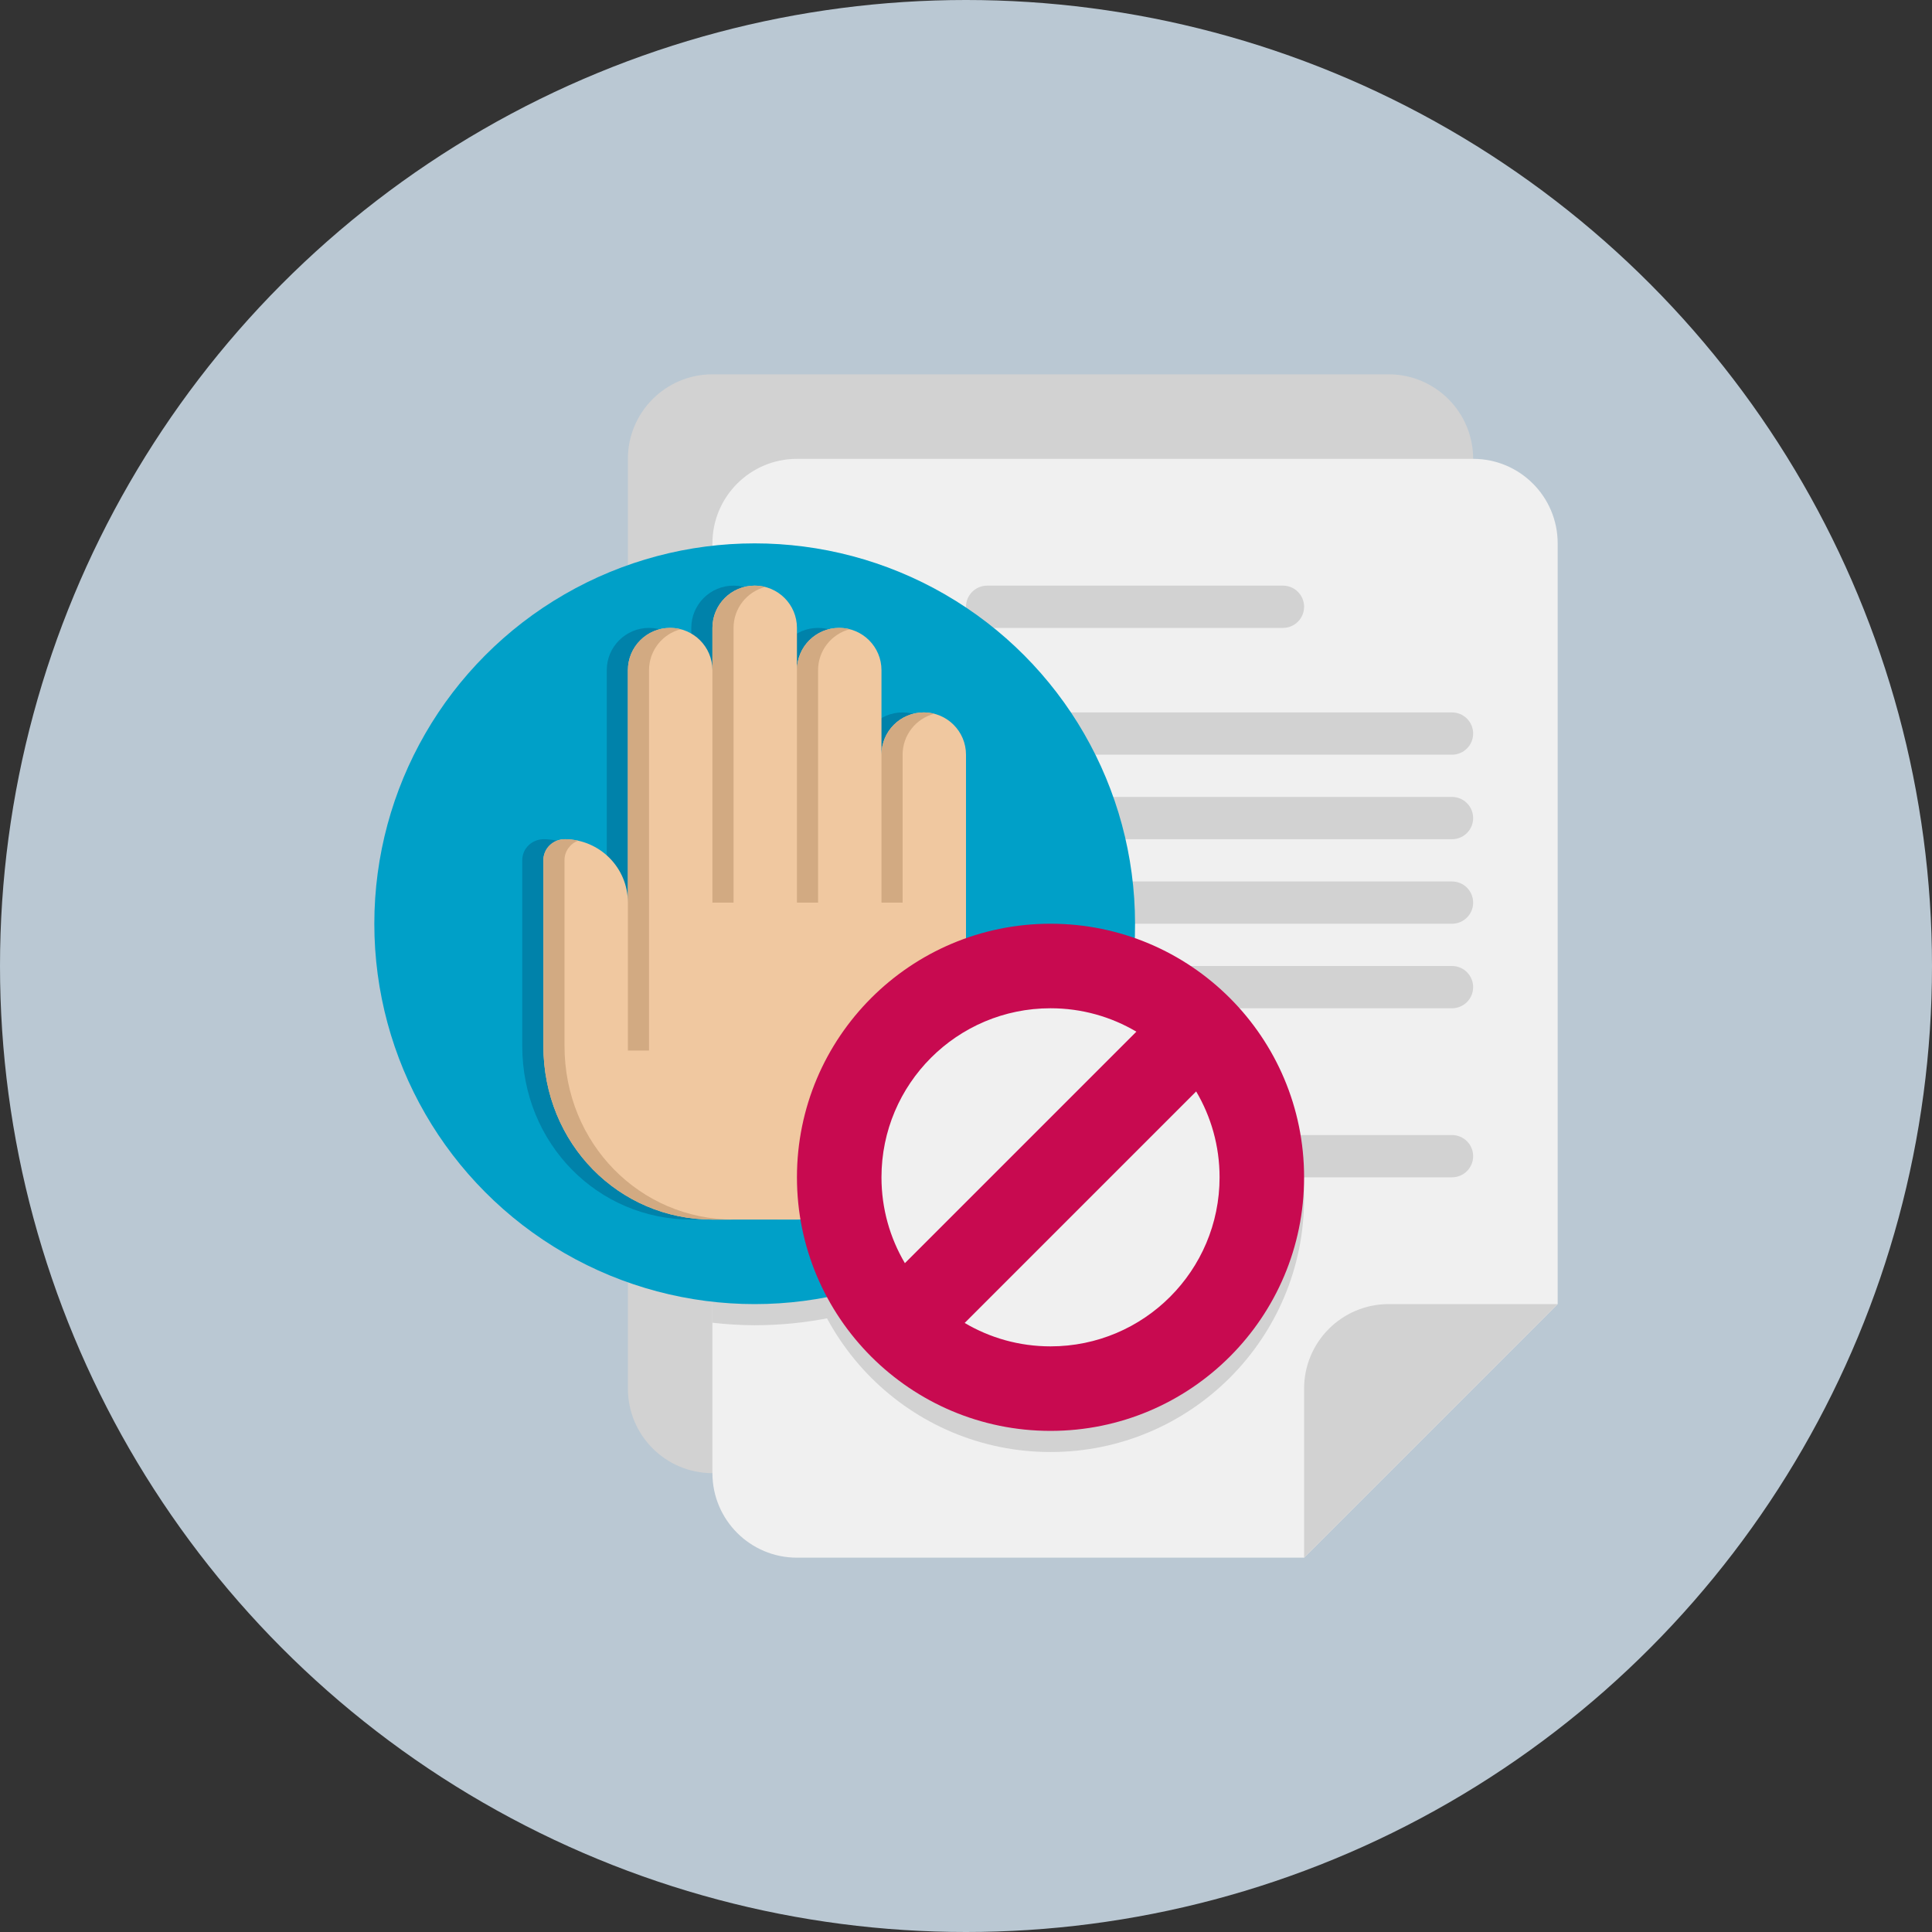 <?xml version="1.0"?>
<svg xmlns="http://www.w3.org/2000/svg" xmlns:xlink="http://www.w3.org/1999/xlink" xmlns:svgjs="http://svgjs.com/svgjs" version="1.1" width="512" height="512" x="0" y="0" viewBox="0 0 64 64" style="enable-background:new 0 0 512 512" xml:space="preserve"><rect x="0" y="0" width="64" height="64" fill="#333333" stroke="none"/><circle r="32" cx="32" cy="32" fill="#bac8d3" shape="circle"/><g transform="matrix(0.7,0,0,0.7,9.6,9.6)"><g xmlns="http://www.w3.org/2000/svg" id="Icons"><g><g><path d="m20 4h32c2.209 0 4 1.791 4 4v36c-4.686 4.686-7.314 7.314-12 12h-24c-2.209 0-4-1.791-4-4v-44c0-2.209 1.791-4 4-4z" fill="#d2d2d2" data-original="#d2d2d2" style=""/></g><g><path d="m24 8h32c2.209 0 4 1.791 4 4v36c-4.686 4.686-7.314 7.314-12 12h-24c-2.209 0-4-1.791-4-4v-44c0-2.209 1.791-4 4-4z" fill="#f0f0f0" data-original="#f0f0f0" style=""/></g><g><g><path d="m47 16h-14c-.552 0-1-.448-1-1 0-.552.448-1 1-1h14c.552 0 1 .448 1 1 0 .552-.448 1-1 1z" fill="#d2d2d2" data-original="#d2d2d2" style=""/></g><g><path d="m55 22h-30c-.552 0-1-.448-1-1 0-.552.448-1 1-1h30c.552 0 1 .448 1 1 0 .552-.448 1-1 1z" fill="#d2d2d2" data-original="#d2d2d2" style=""/></g><g><path d="m55 26h-30c-.552 0-1-.448-1-1 0-.552.448-1 1-1h30c.552 0 1 .448 1 1 0 .552-.448 1-1 1z" fill="#d2d2d2" data-original="#d2d2d2" style=""/></g><g><path d="m55 30h-30c-.552 0-1-.448-1-1 0-.552.448-1 1-1h30c.552 0 1 .448 1 1 0 .552-.448 1-1 1z" fill="#d2d2d2" data-original="#d2d2d2" style=""/></g><g><path d="m55 34h-30c-.552 0-1-.448-1-1 0-.552.448-1 1-1h30c.552 0 1 .448 1 1 0 .552-.448 1-1 1z" fill="#d2d2d2" data-original="#d2d2d2" style=""/></g><g><path d="m55 42h-10c-.552 0-1-.448-1-1 0-.552.448-1 1-1h10c.552 0 1 .448 1 1 0 .552-.448 1-1 1z" fill="#d2d2d2" data-original="#d2d2d2" style=""/></g></g><g><path d="m22 13c-.677 0-1.343.045-2 .117v35.765c.657.073 1.323.118 2 .118 9.941 0 18-8.059 18-18s-8.059-18-18-18z" fill="#d2d2d2" data-original="#d2d2d2" style=""/></g><g><circle cx="36" cy="43" fill="#d2d2d2" r="12" data-original="#d2d2d2" style=""/></g><g><path d="m48 60v-8c0-2.209 1.791-4 4-4h8z" fill="#d2d2d2" data-original="#d2d2d2" style=""/></g><g><circle cx="22" cy="30" fill="#00a0c8" r="18" data-original="#00a0c8" style=""/></g><g><path d="m29 20c-1.105 0-2 .895-2 2v-4c0-1.105-.895-2-2-2s-2 .895-2 2v-2c0-1.105-.895-2-2-2s-2 .895-2 2v2c0-1.105-.895-2-2-2s-2 .895-2 2v11c0-1.649-1.33-2.987-2.976-3-.56-.004-1.024.435-1.024.995v8.783c0 4.639 3.582 8.222 8 8.222h4c4.418 0 8-3.582 8-8v-14c0-1.105-.895-2-2-2z" fill="#0082aa" data-original="#0082aa" style=""/></g><g><g><path d="m30 20c-1.105 0-2 .895-2 2v-4c0-1.105-.895-2-2-2s-2 .895-2 2v-2c0-1.105-.895-2-2-2s-2 .895-2 2v2c0-1.105-.895-2-2-2s-2 .895-2 2v11c0-1.649-1.33-2.987-2.976-3-.56-.004-1.024.435-1.024.995v8.783c0 4.639 3.582 8.222 8 8.222h4c4.418 0 8-3.582 8-8v-14c0-1.105-.895-2-2-2z" fill="#f0c8a0" data-original="#f0c8a0" style=""/></g><g><path d="m22.5 14.063c-.16-.041-.327-.063-.5-.063-1.105 0-2 .895-2 2v13h1v-13c0-.932.637-1.715 1.5-1.937z" fill="#d2aa82" data-original="#d2aa82" style=""/></g><g><path d="m30.5 20.063c-.16-.041-.327-.063-.5-.063-1.105 0-2 .895-2 2v7h1v-7c0-.932.637-1.715 1.5-1.937z" fill="#d2aa82" data-original="#d2aa82" style=""/></g><g><path d="m13 35.777v-8.783c0-.426.268-.781.643-.925-.2-.044-.406-.068-.619-.069-.56-.004-1.024.435-1.024.995v8.783c0 4.639 3.582 8.222 8 8.222h1c-4.418 0-8-3.583-8-8.223z" fill="#d2aa82" data-original="#d2aa82" style=""/></g><g><path d="m26.5 16.063c-.16-.041-.327-.063-.5-.063-1.105 0-2 .895-2 2v11h1v-11c0-.932.637-1.715 1.5-1.937z" fill="#d2aa82" data-original="#d2aa82" style=""/></g><g><path d="m18.5 16.063c-.16-.041-.327-.063-.5-.063-1.105 0-2 .895-2 2v18h1v-18c0-.932.637-1.715 1.5-1.937z" fill="#d2aa82" data-original="#d2aa82" style=""/></g></g><g><g><circle cx="36" cy="42" fill="#c80a50" r="12" data-original="#c80a50" style=""/></g><g><g><path d="m40.063 35.108c-1.191-.704-2.579-1.108-4.063-1.108-4.418 0-8 3.582-8 8 0 1.484.404 2.872 1.108 4.063z" fill="#f0f0f0" data-original="#f0f0f0" style=""/></g><g><path d="m30.341 47.654.005.005z" fill="#f0f0f0" data-original="#f0f0f0" style=""/></g><g><path d="m42.892 37.936-10.955 10.956c1.191.704 2.579 1.108 4.063 1.108 4.418 0 8-3.582 8-8 0-1.484-.404-2.873-1.108-4.064z" fill="#f0f0f0" data-original="#f0f0f0" style=""/></g></g></g></g></g></g></svg>
